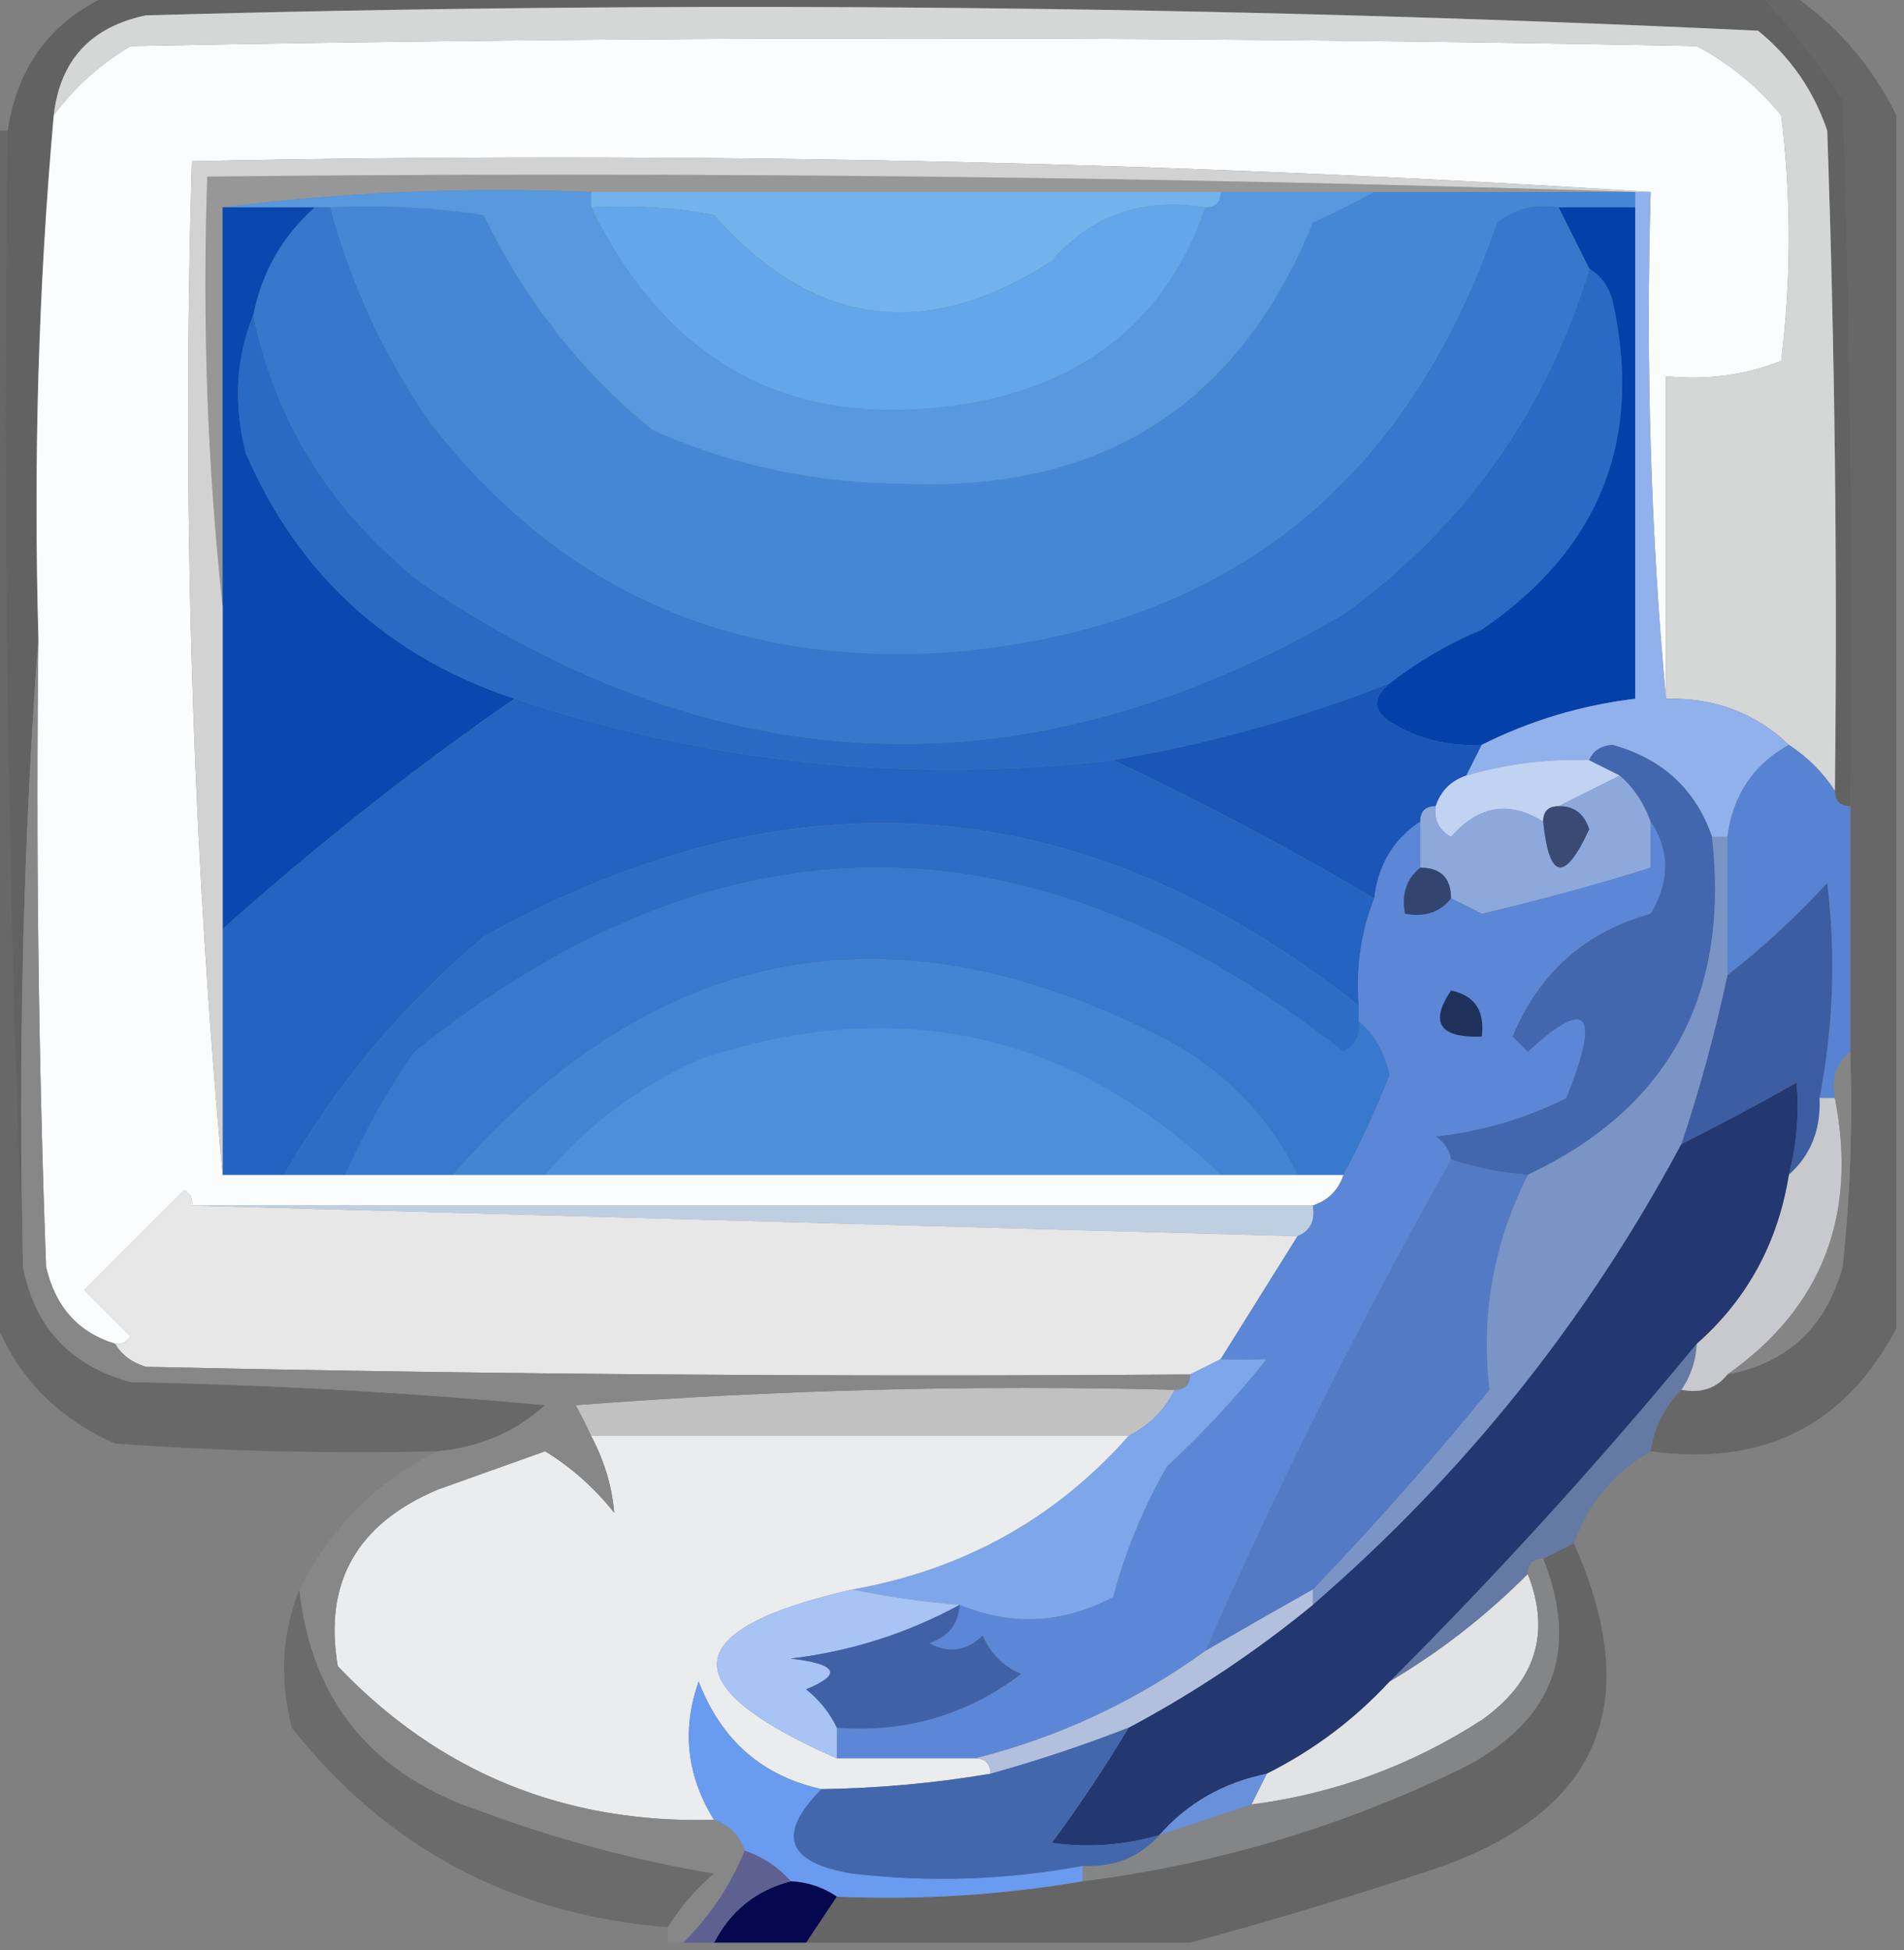 <?xml version="1.0" encoding="UTF-8"?>
<!DOCTYPE svg PUBLIC "-//W3C//DTD SVG 1.1//EN" "http://www.w3.org/Graphics/SVG/1.1/DTD/svg11.dtd">
<svg xmlns="http://www.w3.org/2000/svg" version="1.1" width="124px" height="127px" style="shape-rendering:geometricPrecision; text-rendering:geometricPrecision; image-rendering:optimizeQuality; fill-rule:evenodd; clip-rule:evenodd" xmlns:xlink="http://www.w3.org/1999/xlink">
<rect width="100%" height="100%" fill="#808080" stroke="none"/>
<g><path style="opacity:0.985" fill="#626262" d="M 7.5,-0.5 C 43.167,-0.5 78.833,-0.5 114.5,-0.5C 116.5,1.671 118.334,4.004 120,6.5C 120.5,21.83 120.667,37.163 120.5,52.5C 119.833,52.5 119.5,52.167 119.5,51.5C 119.667,37.163 119.5,22.829 119,8.5C 118.117,5.898 116.617,3.731 114.5,2C 79.56,0.354 44.56,0.02 9.5,1C 5.911,1.754 3.911,3.921 3.5,7.5C 2.505,18.654 2.172,29.988 2.5,41.5C 1.504,54.99 1.171,68.656 1.5,82.5C 0.502,58.006 0.169,33.339 0.5,8.5C 1.166,4.154 3.499,1.154 7.5,-0.5 Z"/></g>
<g><path style="opacity:0.198" fill="#010101" d="M 114.5,-0.5 C 115.167,-0.5 115.833,-0.5 116.5,-0.5C 119.55,1.549 121.883,4.216 123.5,7.5C 123.5,33.833 123.5,60.167 123.5,86.5C 120.167,92.834 114.834,95.5 107.5,94.5C 107.733,92.938 108.4,91.605 109.5,90.5C 110.791,90.737 111.791,90.404 112.5,89.5C 116.417,88.752 118.917,86.418 120,82.5C 120.499,77.845 120.666,73.178 120.5,68.5C 120.5,63.167 120.5,57.833 120.5,52.5C 120.667,37.163 120.5,21.83 120,6.5C 118.334,4.004 116.5,1.671 114.5,-0.5 Z"/></g>
<g><path style="opacity:1" fill="#fbfcfd" d="M 108.5,45.5 C 107.505,34.679 107.172,23.679 107.5,12.5C 76.184,10.507 44.518,9.841 12.5,10.5C 11.844,32.859 12.511,54.859 14.5,76.5C 15.833,76.5 17.167,76.5 18.5,76.5C 19.833,76.5 21.167,76.5 22.5,76.5C 24.833,76.5 27.167,76.5 29.5,76.5C 31.5,76.5 33.5,76.5 35.5,76.5C 50.167,76.5 64.833,76.5 79.5,76.5C 81.167,76.5 82.833,76.5 84.5,76.5C 85.5,76.5 86.5,76.5 87.5,76.5C 87.167,77.5 86.5,78.167 85.5,78.5C 61.167,78.5 36.833,78.5 12.5,78.5C 12.565,78.062 12.399,77.728 12,77.5C 9.833,79.667 7.667,81.833 5.5,84C 6.5,85 7.5,86 8.5,87C 8.272,87.399 7.938,87.565 7.5,87.5C 5.112,86.781 3.612,85.115 3,82.5C 2.5,68.837 2.333,55.171 2.5,41.5C 2.172,29.988 2.505,18.654 3.5,7.5C 4.836,5.693 6.503,4.193 8.5,3C 42.5,2.333 76.5,2.333 110.5,3C 112.624,4.122 114.457,5.622 116,7.5C 116.667,12.833 116.667,18.167 116,23.5C 113.619,24.435 111.119,24.768 108.5,24.5C 108.5,31.5 108.5,38.5 108.5,45.5 Z"/></g>
<g><path style="opacity:0.186" fill="#010101" d="M -0.5,8.5 C -0.167,8.5 0.167,8.5 0.5,8.5C 0.169,33.339 0.502,58.006 1.5,82.5C 2.248,86.417 4.582,88.917 8.5,90C 17.518,90.168 26.518,90.668 35.5,91.5C 33.574,93.244 31.24,94.244 28.5,94.5C 21.492,94.666 14.492,94.5 7.5,94C 3.57,92.27 0.903,89.436 -0.5,85.5C -0.5,59.833 -0.5,34.167 -0.5,8.5 Z"/></g>
<g><path style="opacity:1" fill="#979797" d="M 106.5,12.5 C 100.833,12.5 95.167,12.5 89.5,12.5C 86.167,12.5 82.833,12.5 79.5,12.5C 65.833,12.5 52.167,12.5 38.5,12.5C 30.316,12.174 22.316,12.508 14.5,13.5C 14.5,22.167 14.5,30.833 14.5,39.5C 13.506,30.348 13.173,21.015 13.5,11.5C 44.671,11.168 75.671,11.502 106.5,12.5 Z"/></g>
<g><path style="opacity:1" fill="#4687d5" d="M 89.5,12.5 C 95.167,12.5 100.833,12.5 106.5,12.5C 106.5,12.833 106.5,13.167 106.5,13.5C 104.833,13.5 103.167,13.5 101.5,13.5C 100.022,13.238 98.689,13.571 97.5,14.5C 91.558,31.791 79.558,41.124 61.5,42.5C 47.561,43.366 36.395,38.366 28,27.5C 25.018,23.203 22.851,18.536 21.5,13.5C 24.85,13.335 28.183,13.502 31.5,14C 34.205,19.574 37.872,24.241 42.5,28C 47.679,30.316 53.179,31.483 59,31.5C 71.836,32.002 80.669,26.336 85.5,14.5C 86.949,13.828 88.282,13.161 89.5,12.5 Z"/></g>
<g><path style="opacity:1" fill="#d5d6d6" d="M 119.5,51.5 C 118.728,50.306 117.728,49.306 116.5,48.5C 114.316,46.415 111.649,45.415 108.5,45.5C 108.5,38.5 108.5,31.5 108.5,24.5C 111.119,24.768 113.619,24.435 116,23.5C 116.667,18.167 116.667,12.833 116,7.5C 114.457,5.622 112.624,4.122 110.5,3C 76.5,2.333 42.5,2.333 8.5,3C 6.503,4.193 4.836,5.693 3.5,7.5C 3.911,3.921 5.911,1.754 9.5,1C 44.56,0.02 79.56,0.354 114.5,2C 116.617,3.731 118.117,5.898 119,8.5C 119.5,22.829 119.667,37.163 119.5,51.5 Z"/></g>
<g><path style="opacity:1" fill="#2a6ac4" d="M 103.5,17.5 C 104.222,17.918 104.722,18.584 105,19.5C 107.047,28.576 104.214,35.743 96.5,41C 94.308,41.926 92.308,43.093 90.5,44.5C 84.688,46.787 78.688,48.453 72.5,49.5C 59.156,51.045 46.156,49.712 33.5,45.5C 25.259,42.758 19.426,37.425 16,29.5C 15.195,26.303 15.362,23.303 16.5,20.5C 17.96,27.559 21.627,33.392 27.5,38C 47.054,51.221 67.054,51.888 87.5,40C 95.372,34.296 100.706,26.796 103.5,17.5 Z"/></g>
<g><path style="opacity:1" fill="#5798df" d="M 14.5,13.5 C 22.316,12.508 30.316,12.174 38.5,12.5C 38.5,12.833 38.5,13.167 38.5,13.5C 43.802,24.316 52.468,28.483 64.5,26C 71.557,24.335 76.224,20.168 78.5,13.5C 79.167,13.5 79.5,13.167 79.5,12.5C 82.833,12.5 86.167,12.5 89.5,12.5C 88.282,13.161 86.949,13.828 85.5,14.5C 80.669,26.336 71.836,32.002 59,31.5C 53.179,31.483 47.679,30.316 42.5,28C 37.872,24.241 34.205,19.574 31.5,14C 28.183,13.502 24.85,13.335 21.5,13.5C 21.167,13.5 20.833,13.5 20.5,13.5C 18.5,13.5 16.5,13.5 14.5,13.5 Z"/></g>
<g><path style="opacity:1" fill="#73b3ed" d="M 38.5,13.5 C 38.5,13.167 38.5,12.833 38.5,12.5C 52.167,12.5 65.833,12.5 79.5,12.5C 79.5,13.167 79.167,13.5 78.5,13.5C 74.414,12.846 71.081,14.012 68.5,17C 60.275,22.295 52.941,21.295 46.5,14C 43.854,13.503 41.187,13.336 38.5,13.5 Z"/></g>
<g><path style="opacity:1" fill="#0440aa" d="M 101.5,13.5 C 103.167,13.5 104.833,13.5 106.5,13.5C 106.5,24.167 106.5,34.833 106.5,45.5C 102.993,45.92 99.659,46.92 96.5,48.5C 94.345,48.628 92.345,48.128 90.5,47C 89.402,46.23 89.402,45.397 90.5,44.5C 92.308,43.093 94.308,41.926 96.5,41C 104.214,35.743 107.047,28.576 105,19.5C 104.722,18.584 104.222,17.918 103.5,17.5C 102.833,16.167 102.167,14.833 101.5,13.5 Z"/></g>
<g><path style="opacity:1" fill="#3777cc" d="M 20.5,13.5 C 20.833,13.5 21.167,13.5 21.5,13.5C 22.851,18.536 25.018,23.203 28,27.5C 36.395,38.366 47.561,43.366 61.5,42.5C 79.558,41.124 91.558,31.791 97.5,14.5C 98.689,13.571 100.022,13.238 101.5,13.5C 102.167,14.833 102.833,16.167 103.5,17.5C 100.706,26.796 95.372,34.296 87.5,40C 67.054,51.888 47.054,51.221 27.5,38C 21.627,33.392 17.96,27.559 16.5,20.5C 17.063,17.705 18.396,15.372 20.5,13.5 Z"/></g>
<g><path style="opacity:1" fill="#63a6e9" d="M 38.5,13.5 C 41.187,13.336 43.854,13.503 46.5,14C 52.941,21.295 60.275,22.295 68.5,17C 71.081,14.012 74.414,12.846 78.5,13.5C 76.224,20.168 71.557,24.335 64.5,26C 52.468,28.483 43.802,24.316 38.5,13.5 Z"/></g>
<g><path style="opacity:1" fill="#0a47ae" d="M 14.5,13.5 C 16.5,13.5 18.5,13.5 20.5,13.5C 18.396,15.372 17.063,17.705 16.5,20.5C 15.362,23.303 15.195,26.303 16,29.5C 19.426,37.425 25.259,42.758 33.5,45.5C 26.947,50.034 20.613,55.034 14.5,60.5C 14.5,53.5 14.5,46.5 14.5,39.5C 14.5,30.833 14.5,22.167 14.5,13.5 Z"/></g>
<g><path style="opacity:1" fill="#1956b8" d="M 90.5,44.5 C 89.402,45.397 89.402,46.23 90.5,47C 92.345,48.128 94.345,48.628 96.5,48.5C 96.167,49.167 95.833,49.833 95.5,50.5C 94.5,50.833 93.833,51.5 93.5,52.5C 92.833,52.5 92.5,52.833 92.5,53.5C 90.75,54.659 89.75,56.326 89.5,58.5C 83.952,55.227 78.286,52.227 72.5,49.5C 78.688,48.453 84.688,46.787 90.5,44.5 Z"/></g>
<g><path style="opacity:1" fill="#2463c0" d="M 33.5,45.5 C 46.156,49.712 59.156,51.045 72.5,49.5C 78.286,52.227 83.952,55.227 89.5,58.5C 88.631,60.717 88.298,63.05 88.5,65.5C 70.603,51.298 51.603,49.798 31.5,61C 26.203,65.455 21.869,70.621 18.5,76.5C 17.167,76.5 15.833,76.5 14.5,76.5C 14.5,71.167 14.5,65.833 14.5,60.5C 20.613,55.034 26.947,50.034 33.5,45.5 Z"/></g>
<g><path style="opacity:1" fill="#90b1ec" d="M 106.5,12.5 C 106.833,12.5 107.167,12.5 107.5,12.5C 107.172,23.679 107.505,34.679 108.5,45.5C 111.649,45.415 114.316,46.415 116.5,48.5C 114.178,49.802 112.845,51.802 112.5,54.5C 112.167,54.5 111.833,54.5 111.5,54.5C 110.429,51.399 108.263,49.399 105,48.5C 104.235,48.57 103.735,48.903 103.5,49.5C 100.763,49.401 98.096,49.735 95.5,50.5C 95.833,49.833 96.167,49.167 96.5,48.5C 99.659,46.92 102.993,45.92 106.5,45.5C 106.5,34.833 106.5,24.167 106.5,13.5C 106.5,13.167 106.5,12.833 106.5,12.5 Z"/></g>
<g><path style="opacity:1" fill="#c1d3f3" d="M 103.5,49.5 C 104.167,49.833 104.833,50.167 105.5,50.5C 104.167,51.167 102.833,51.833 101.5,52.5C 100.833,52.5 100.5,52.833 100.5,53.5C 98.281,52.12 96.281,52.454 94.5,54.5C 93.703,54.043 93.369,53.376 93.5,52.5C 93.833,51.5 94.5,50.833 95.5,50.5C 98.096,49.735 100.763,49.401 103.5,49.5 Z"/></g>
<g><path style="opacity:1" fill="#2e6dc6" d="M 88.5,65.5 C 88.5,65.833 88.5,66.167 88.5,66.5C 88.631,67.376 88.297,68.043 87.5,68.5C 67.16,52.502 46.993,52.502 27,68.5C 25.223,71.059 23.723,73.726 22.5,76.5C 21.167,76.5 19.833,76.5 18.5,76.5C 21.869,70.621 26.203,65.455 31.5,61C 51.603,49.798 70.603,51.298 88.5,65.5 Z"/></g>
<g><path style="opacity:1" fill="#d2d2d2" d="M 107.5,12.5 C 107.167,12.5 106.833,12.5 106.5,12.5C 75.671,11.502 44.671,11.168 13.5,11.5C 13.173,21.015 13.506,30.348 14.5,39.5C 14.5,46.5 14.5,53.5 14.5,60.5C 14.5,65.833 14.5,71.167 14.5,76.5C 12.511,54.859 11.844,32.859 12.5,10.5C 44.518,9.841 76.184,10.507 107.5,12.5 Z"/></g>
<g><path style="opacity:1" fill="#8da9dc" d="M 105.5,50.5 C 106.401,51.291 107.068,52.291 107.5,53.5C 107.5,54.5 107.5,55.5 107.5,56.5C 103.943,57.617 100.276,58.617 96.5,59.5C 95.817,59.137 95.15,58.804 94.5,58.5C 94.5,57.167 93.833,56.5 92.5,56.5C 92.5,55.5 92.5,54.5 92.5,53.5C 92.5,52.833 92.833,52.5 93.5,52.5C 93.369,53.376 93.703,54.043 94.5,54.5C 96.281,52.454 98.281,52.12 100.5,53.5C 100.895,57.303 101.895,57.469 103.5,54C 103.164,52.97 102.497,52.47 101.5,52.5C 102.833,51.833 104.167,51.167 105.5,50.5 Z"/></g>
<g><path style="opacity:1" fill="#374b75" d="M 101.5,52.5 C 102.497,52.47 103.164,52.97 103.5,54C 101.895,57.469 100.895,57.303 100.5,53.5C 100.5,52.833 100.833,52.5 101.5,52.5 Z"/></g>
<g><path style="opacity:1" fill="#5783d2" d="M 116.5,48.5 C 117.728,49.306 118.728,50.306 119.5,51.5C 119.5,52.167 119.833,52.5 120.5,52.5C 120.5,57.833 120.5,63.167 120.5,68.5C 119.596,69.209 119.263,70.209 119.5,71.5C 119.167,71.5 118.833,71.5 118.5,71.5C 119.397,66.86 119.564,62.194 119,57.5C 116.917,59.756 114.75,61.756 112.5,63.5C 112.5,60.5 112.5,57.5 112.5,54.5C 112.845,51.802 114.178,49.802 116.5,48.5 Z"/></g>
<g><path style="opacity:1" fill="#4367ae" d="M 103.5,49.5 C 103.735,48.903 104.235,48.57 105,48.5C 108.263,49.399 110.429,51.399 111.5,54.5C 112.669,64.841 108.669,72.174 99.5,76.5C 97.784,76.371 96.117,76.038 94.5,75.5C 94.389,74.883 94.056,74.383 93.5,74C 96.506,73.668 99.34,72.834 102,71.5C 104.242,65.901 103.409,64.901 99.5,68.5C 99.167,68.167 98.833,67.833 98.5,67.5C 100.231,63.336 103.231,60.67 107.5,59.5C 108.754,57.357 108.754,55.357 107.5,53.5C 107.068,52.291 106.401,51.291 105.5,50.5C 104.833,50.167 104.167,49.833 103.5,49.5 Z"/></g>
<g><path style="opacity:1" fill="#3c5da2" d="M 118.5,71.5 C 118.598,73.553 117.931,75.22 116.5,76.5C 117.014,74.488 117.18,72.488 117,70.5C 114.523,71.907 112.023,73.241 109.5,74.5C 110.703,70.89 111.703,67.223 112.5,63.5C 114.75,61.756 116.917,59.756 119,57.5C 119.564,62.194 119.397,66.86 118.5,71.5 Z"/></g>
<g><path style="opacity:1" fill="#3878cd" d="M 88.5,66.5 C 89.525,67.374 90.192,68.54 90.5,70C 89.623,72.253 88.623,74.419 87.5,76.5C 86.5,76.5 85.5,76.5 84.5,76.5C 82.737,72.901 80.07,70.068 76.5,68C 58.445,58.421 42.778,61.254 29.5,76.5C 27.167,76.5 24.833,76.5 22.5,76.5C 23.723,73.726 25.223,71.059 27,68.5C 46.993,52.502 67.16,52.502 87.5,68.5C 88.297,68.043 88.631,67.376 88.5,66.5 Z"/></g>
<g><path style="opacity:1" fill="#4384d4" d="M 84.5,76.5 C 82.833,76.5 81.167,76.5 79.5,76.5C 69.757,67.183 58.424,64.683 45.5,69C 41.561,70.791 38.228,73.291 35.5,76.5C 33.5,76.5 31.5,76.5 29.5,76.5C 42.778,61.254 58.445,58.421 76.5,68C 80.07,70.068 82.737,72.901 84.5,76.5 Z"/></g>
<g><path style="opacity:1" fill="#4d8fdb" d="M 79.5,76.5 C 64.833,76.5 50.167,76.5 35.5,76.5C 38.228,73.291 41.561,70.791 45.5,69C 58.424,64.683 69.757,67.183 79.5,76.5 Z"/></g>
<g><path style="opacity:1" fill="#becfe1" d="M 12.5,78.5 C 36.833,78.5 61.167,78.5 85.5,78.5C 85.672,79.492 85.338,80.158 84.5,80.5C 60.5,79.833 36.5,79.167 12.5,78.5 Z"/></g>
<g><path style="opacity:1" fill="#7b94c6" d="M 111.5,54.5 C 111.833,54.5 112.167,54.5 112.5,54.5C 112.5,57.5 112.5,60.5 112.5,63.5C 111.703,67.223 110.703,70.89 109.5,74.5C 103.369,85.967 95.37,95.967 85.5,104.5C 85.5,104.167 85.5,103.833 85.5,103.5C 89.497,99.335 93.33,95.002 97,90.5C 96.423,85.633 97.256,80.967 99.5,76.5C 108.669,72.174 112.669,64.841 111.5,54.5 Z"/></g>
<g><path style="opacity:1" fill="#e7e7e7" d="M 12.5,78.5 C 36.5,79.167 60.5,79.833 84.5,80.5C 82.833,83.167 81.167,85.833 79.5,88.5C 78.833,88.833 78.167,89.167 77.5,89.5C 54.831,89.667 32.164,89.5 9.5,89C 8.584,88.722 7.918,88.222 7.5,87.5C 7.938,87.565 8.272,87.399 8.5,87C 7.5,86 6.5,85 5.5,84C 7.667,81.833 9.833,79.667 12,77.5C 12.399,77.728 12.565,78.062 12.5,78.5 Z"/></g>
<g><path style="opacity:1" fill="#527ac5" d="M 94.5,75.5 C 96.117,76.038 97.784,76.371 99.5,76.5C 97.256,80.967 96.423,85.633 97,90.5C 93.33,95.002 89.497,99.335 85.5,103.5C 83.184,104.806 80.85,106.139 78.5,107.5C 83.128,96.911 88.461,86.244 94.5,75.5 Z"/></g>
<g><path style="opacity:1" fill="#c8c9cd" d="M 118.5,71.5 C 118.833,71.5 119.167,71.5 119.5,71.5C 120.997,79.148 118.664,85.148 112.5,89.5C 111.791,90.404 110.791,90.737 109.5,90.5C 110.11,89.609 110.443,88.609 110.5,87.5C 113.786,84.6 115.786,80.933 116.5,76.5C 117.931,75.22 118.598,73.553 118.5,71.5 Z"/></g>
<g><path style="opacity:0.929" fill="#858585" d="M 120.5,68.5 C 120.666,73.178 120.499,77.845 120,82.5C 118.917,86.418 116.417,88.752 112.5,89.5C 118.664,85.148 120.997,79.148 119.5,71.5C 119.263,70.209 119.596,69.209 120.5,68.5 Z"/></g>
<g><path style="opacity:1" fill="#c1c1c1" d="M 76.5,90.5 C 75.833,91.833 74.833,92.833 73.5,93.5C 61.833,93.5 50.167,93.5 38.5,93.5C 38.196,92.85 37.863,92.183 37.5,91.5C 50.483,90.501 63.483,90.168 76.5,90.5 Z"/></g>
<g><path style="opacity:1" fill="#7da6eb" d="M 62.5,104.5 C 60.179,104.317 57.846,103.984 55.5,103.5C 62.735,102.22 68.735,98.886 73.5,93.5C 74.833,92.833 75.833,91.833 76.5,90.5C 77.167,90.5 77.5,90.167 77.5,89.5C 78.167,89.167 78.833,88.833 79.5,88.5C 80.479,88.542 81.479,88.542 82.5,88.5C 80.517,90.984 78.35,93.317 76,95.5C 74.453,98.206 73.286,101.04 72.5,104C 69.21,105.735 65.877,105.901 62.5,104.5 Z"/></g>
<g><path style="opacity:1" fill="#5b87d6" d="M 92.5,53.5 C 92.5,54.5 92.5,55.5 92.5,56.5C 91.596,57.209 91.263,58.209 91.5,59.5C 92.791,59.737 93.791,59.404 94.5,58.5C 95.15,58.804 95.817,59.137 96.5,59.5C 100.276,58.617 103.943,57.617 107.5,56.5C 107.5,55.5 107.5,54.5 107.5,53.5C 108.754,55.357 108.754,57.357 107.5,59.5C 103.231,60.67 100.231,63.336 98.5,67.5C 98.833,67.833 99.167,68.167 99.5,68.5C 103.409,64.901 104.242,65.901 102,71.5C 99.34,72.834 96.506,73.668 93.5,74C 94.056,74.383 94.389,74.883 94.5,75.5C 88.461,86.244 83.128,96.911 78.5,107.5C 73.949,110.795 68.949,113.128 63.5,114.5C 60.5,114.5 57.5,114.5 54.5,114.5C 54.5,113.833 54.5,113.167 54.5,112.5C 58.966,112.844 62.966,111.677 66.5,109C 65.333,108.5 64.5,107.667 64,106.5C 62.95,107.517 61.784,107.684 60.5,107C 61.756,106.583 62.423,105.75 62.5,104.5C 65.877,105.901 69.21,105.735 72.5,104C 73.286,101.04 74.453,98.206 76,95.5C 78.35,93.317 80.517,90.984 82.5,88.5C 81.479,88.542 80.479,88.542 79.5,88.5C 81.167,85.833 82.833,83.167 84.5,80.5C 85.338,80.158 85.672,79.492 85.5,78.5C 86.5,78.167 87.167,77.5 87.5,76.5C 88.623,74.419 89.623,72.253 90.5,70C 90.192,68.54 89.525,67.374 88.5,66.5C 88.5,66.167 88.5,65.833 88.5,65.5C 88.298,63.05 88.631,60.717 89.5,58.5C 89.75,56.326 90.75,54.659 92.5,53.5 Z"/></g>
<g><path style="opacity:1" fill="#1f315b" d="M 94.5,64.5 C 96.048,64.821 96.715,65.821 96.5,67.5C 93.752,67.598 93.086,66.598 94.5,64.5 Z"/></g>
<g><path style="opacity:1" fill="#324571" d="M 92.5,56.5 C 93.833,56.5 94.5,57.167 94.5,58.5C 93.791,59.404 92.791,59.737 91.5,59.5C 91.263,58.209 91.596,57.209 92.5,56.5 Z"/></g>
<g><path style="opacity:0.604" fill="#5275b9" d="M 110.5,87.5 C 110.443,88.609 110.11,89.609 109.5,90.5C 108.4,91.605 107.733,92.938 107.5,94.5C 105.11,95.891 103.443,97.891 102.5,100.5C 101.833,100.833 101.167,101.167 100.5,101.5C 99.833,101.5 99.5,101.833 99.5,102.5C 96.767,105.239 93.767,107.573 90.5,109.5C 97.564,102.44 104.231,95.107 110.5,87.5 Z"/></g>
<g><path style="opacity:0.218" fill="#050507" d="M 102.5,100.5 C 107.295,111.257 103.961,118.424 92.5,122C 87.423,123.68 82.423,125.18 77.5,126.5C 69.167,126.5 60.833,126.5 52.5,126.5C 53.167,125.5 53.833,124.5 54.5,123.5C 59.895,123.733 65.228,123.4 70.5,122.5C 79.249,121.396 87.583,118.896 95.5,115C 101.192,111.943 102.858,107.443 100.5,101.5C 101.167,101.167 101.833,100.833 102.5,100.5 Z"/></g>
<g><path style="opacity:1" fill="#233870" d="M 116.5,76.5 C 115.786,80.933 113.786,84.6 110.5,87.5C 104.231,95.107 97.564,102.44 90.5,109.5C 88.2,111.984 85.533,113.984 82.5,115.5C 79.669,116.079 77.336,117.412 75.5,119.5C 73.181,120.167 70.847,120.334 68.5,120C 70.301,117.557 71.968,115.057 73.5,112.5C 77.772,110.226 81.772,107.559 85.5,104.5C 95.37,95.967 103.369,85.967 109.5,74.5C 112.023,73.241 114.523,71.907 117,70.5C 117.18,72.488 117.014,74.488 116.5,76.5 Z"/></g>
<g><path style="opacity:1" fill="#ebeced" d="M 38.5,93.5 C 50.167,93.5 61.833,93.5 73.5,93.5C 68.735,98.886 62.735,102.22 55.5,103.5C 44.105,106.114 43.771,109.78 54.5,114.5C 57.5,114.5 60.5,114.5 63.5,114.5C 64.167,114.5 64.5,114.833 64.5,115.5C 60.865,116.114 57.198,116.448 53.5,116.5C 49.647,115.655 46.98,113.321 45.5,109.5C 44.389,112.626 44.723,115.626 46.5,118.5C 36.782,118.765 28.615,115.432 22,108.5C 21.067,103.062 23.234,99.228 28.5,97C 30.838,96.163 33.172,95.33 35.5,94.5C 37.205,95.545 38.705,96.878 40,98.5C 39.866,96.811 39.366,95.144 38.5,93.5 Z"/></g>
<g><path style="opacity:0.161" fill="#030303" d="M 19.5,103.5 C 20.297,110.812 24.297,115.646 31.5,118C 36.374,119.802 41.374,121.135 46.5,122C 45.29,123.039 44.29,124.206 43.5,125.5C 33.354,124.68 25.188,120.346 19,112.5C 18.195,109.304 18.362,106.304 19.5,103.5 Z"/></g>
<g><path style="opacity:1" fill="#878788" d="M 2.5,41.5 C 2.333,55.171 2.5,68.837 3,82.5C 3.612,85.115 5.112,86.781 7.5,87.5C 7.918,88.222 8.584,88.722 9.5,89C 32.164,89.5 54.831,89.667 77.5,89.5C 77.5,90.167 77.167,90.5 76.5,90.5C 63.483,90.168 50.483,90.501 37.5,91.5C 37.863,92.183 38.196,92.85 38.5,93.5C 39.366,95.144 39.866,96.811 40,98.5C 38.705,96.878 37.205,95.545 35.5,94.5C 33.172,95.33 30.838,96.163 28.5,97C 23.234,99.228 21.067,103.062 22,108.5C 28.615,115.432 36.782,118.765 46.5,118.5C 47.5,118.833 48.167,119.5 48.5,120.5C 47.585,122.754 46.252,124.754 44.5,126.5C 44.167,126.5 43.833,126.5 43.5,126.5C 43.5,126.167 43.5,125.833 43.5,125.5C 44.29,124.206 45.29,123.039 46.5,122C 41.374,121.135 36.374,119.802 31.5,118C 24.297,115.646 20.297,110.812 19.5,103.5C 21.506,99.494 24.506,96.494 28.5,94.5C 31.24,94.244 33.574,93.244 35.5,91.5C 26.518,90.668 17.518,90.168 8.5,90C 4.582,88.917 2.248,86.417 1.5,82.5C 1.171,68.656 1.504,54.99 2.5,41.5 Z"/></g>
<g><path style="opacity:1" fill="#a7c4f5" d="M 55.5,103.5 C 57.846,103.984 60.179,104.317 62.5,104.5C 59.088,106.359 55.422,107.526 51.5,108C 54.544,108.359 54.878,109.026 52.5,110C 53.38,110.708 54.047,111.542 54.5,112.5C 54.5,113.167 54.5,113.833 54.5,114.5C 43.771,109.78 44.105,106.114 55.5,103.5 Z"/></g>
<g><path style="opacity:1" fill="#4061a6" d="M 62.5,104.5 C 62.423,105.75 61.756,106.583 60.5,107C 61.784,107.684 62.95,107.517 64,106.5C 64.5,107.667 65.333,108.5 66.5,109C 62.966,111.677 58.966,112.844 54.5,112.5C 54.047,111.542 53.38,110.708 52.5,110C 54.878,109.026 54.544,108.359 51.5,108C 55.422,107.526 59.088,106.359 62.5,104.5 Z"/></g>
<g><path style="opacity:1" fill="#b2c0de" d="M 85.5,103.5 C 85.5,103.833 85.5,104.167 85.5,104.5C 81.772,107.559 77.772,110.226 73.5,112.5C 70.543,113.655 67.543,114.655 64.5,115.5C 64.5,114.833 64.167,114.5 63.5,114.5C 68.949,113.128 73.949,110.795 78.5,107.5C 80.85,106.139 83.184,104.806 85.5,103.5 Z"/></g>
<g><path style="opacity:1" fill="#e2e3e5" d="M 99.5,102.5 C 101.01,106.344 100.01,109.51 96.5,112C 91.893,114.973 86.893,116.807 81.5,117.5C 81.833,116.833 82.167,116.167 82.5,115.5C 85.533,113.984 88.2,111.984 90.5,109.5C 93.767,107.573 96.767,105.239 99.5,102.5 Z"/></g>
<g><path style="opacity:1" fill="#848586" d="M 100.5,101.5 C 102.858,107.443 101.192,111.943 95.5,115C 87.583,118.896 79.249,121.396 70.5,122.5C 70.5,122.167 70.5,121.833 70.5,121.5C 72.553,121.598 74.22,120.931 75.5,119.5C 77.5,118.833 79.5,118.167 81.5,117.5C 86.893,116.807 91.893,114.973 96.5,112C 100.01,109.51 101.01,106.344 99.5,102.5C 99.5,101.833 99.833,101.5 100.5,101.5 Z"/></g>
<g><path style="opacity:1" fill="#6991db" d="M 82.5,115.5 C 82.167,116.167 81.833,116.833 81.5,117.5C 79.5,118.167 77.5,118.833 75.5,119.5C 77.336,117.412 79.669,116.079 82.5,115.5 Z"/></g>
<g><path style="opacity:1" fill="#699bf0" d="M 53.5,116.5 C 50.558,119.466 51.225,121.3 55.5,122C 60.528,122.588 65.528,122.422 70.5,121.5C 70.5,121.833 70.5,122.167 70.5,122.5C 65.228,123.4 59.895,123.733 54.5,123.5C 53.609,122.89 52.609,122.557 51.5,122.5C 50.709,121.599 49.709,120.932 48.5,120.5C 48.167,119.5 47.5,118.833 46.5,118.5C 44.723,115.626 44.389,112.626 45.5,109.5C 46.98,113.321 49.647,115.655 53.5,116.5 Z"/></g>
<g><path style="opacity:1" fill="#4367ad" d="M 73.5,112.5 C 71.968,115.057 70.301,117.557 68.5,120C 70.847,120.334 73.181,120.167 75.5,119.5C 74.22,120.931 72.553,121.598 70.5,121.5C 65.528,122.422 60.528,122.588 55.5,122C 51.225,121.3 50.558,119.466 53.5,116.5C 57.198,116.448 60.865,116.114 64.5,115.5C 67.543,114.655 70.543,113.655 73.5,112.5 Z"/></g>
<g><path style="opacity:0.995" fill="#04084f" d="M 51.5,122.5 C 52.609,122.557 53.609,122.89 54.5,123.5C 53.833,124.5 53.167,125.5 52.5,126.5C 50.5,126.5 48.5,126.5 46.5,126.5C 47.585,124.413 49.251,123.08 51.5,122.5 Z"/></g>
<g><path style="opacity:1" fill="#5f6092" d="M 48.5,120.5 C 49.709,120.932 50.709,121.599 51.5,122.5C 49.251,123.08 47.585,124.413 46.5,126.5C 45.833,126.5 45.167,126.5 44.5,126.5C 46.252,124.754 47.585,122.754 48.5,120.5 Z"/></g>
</svg>
